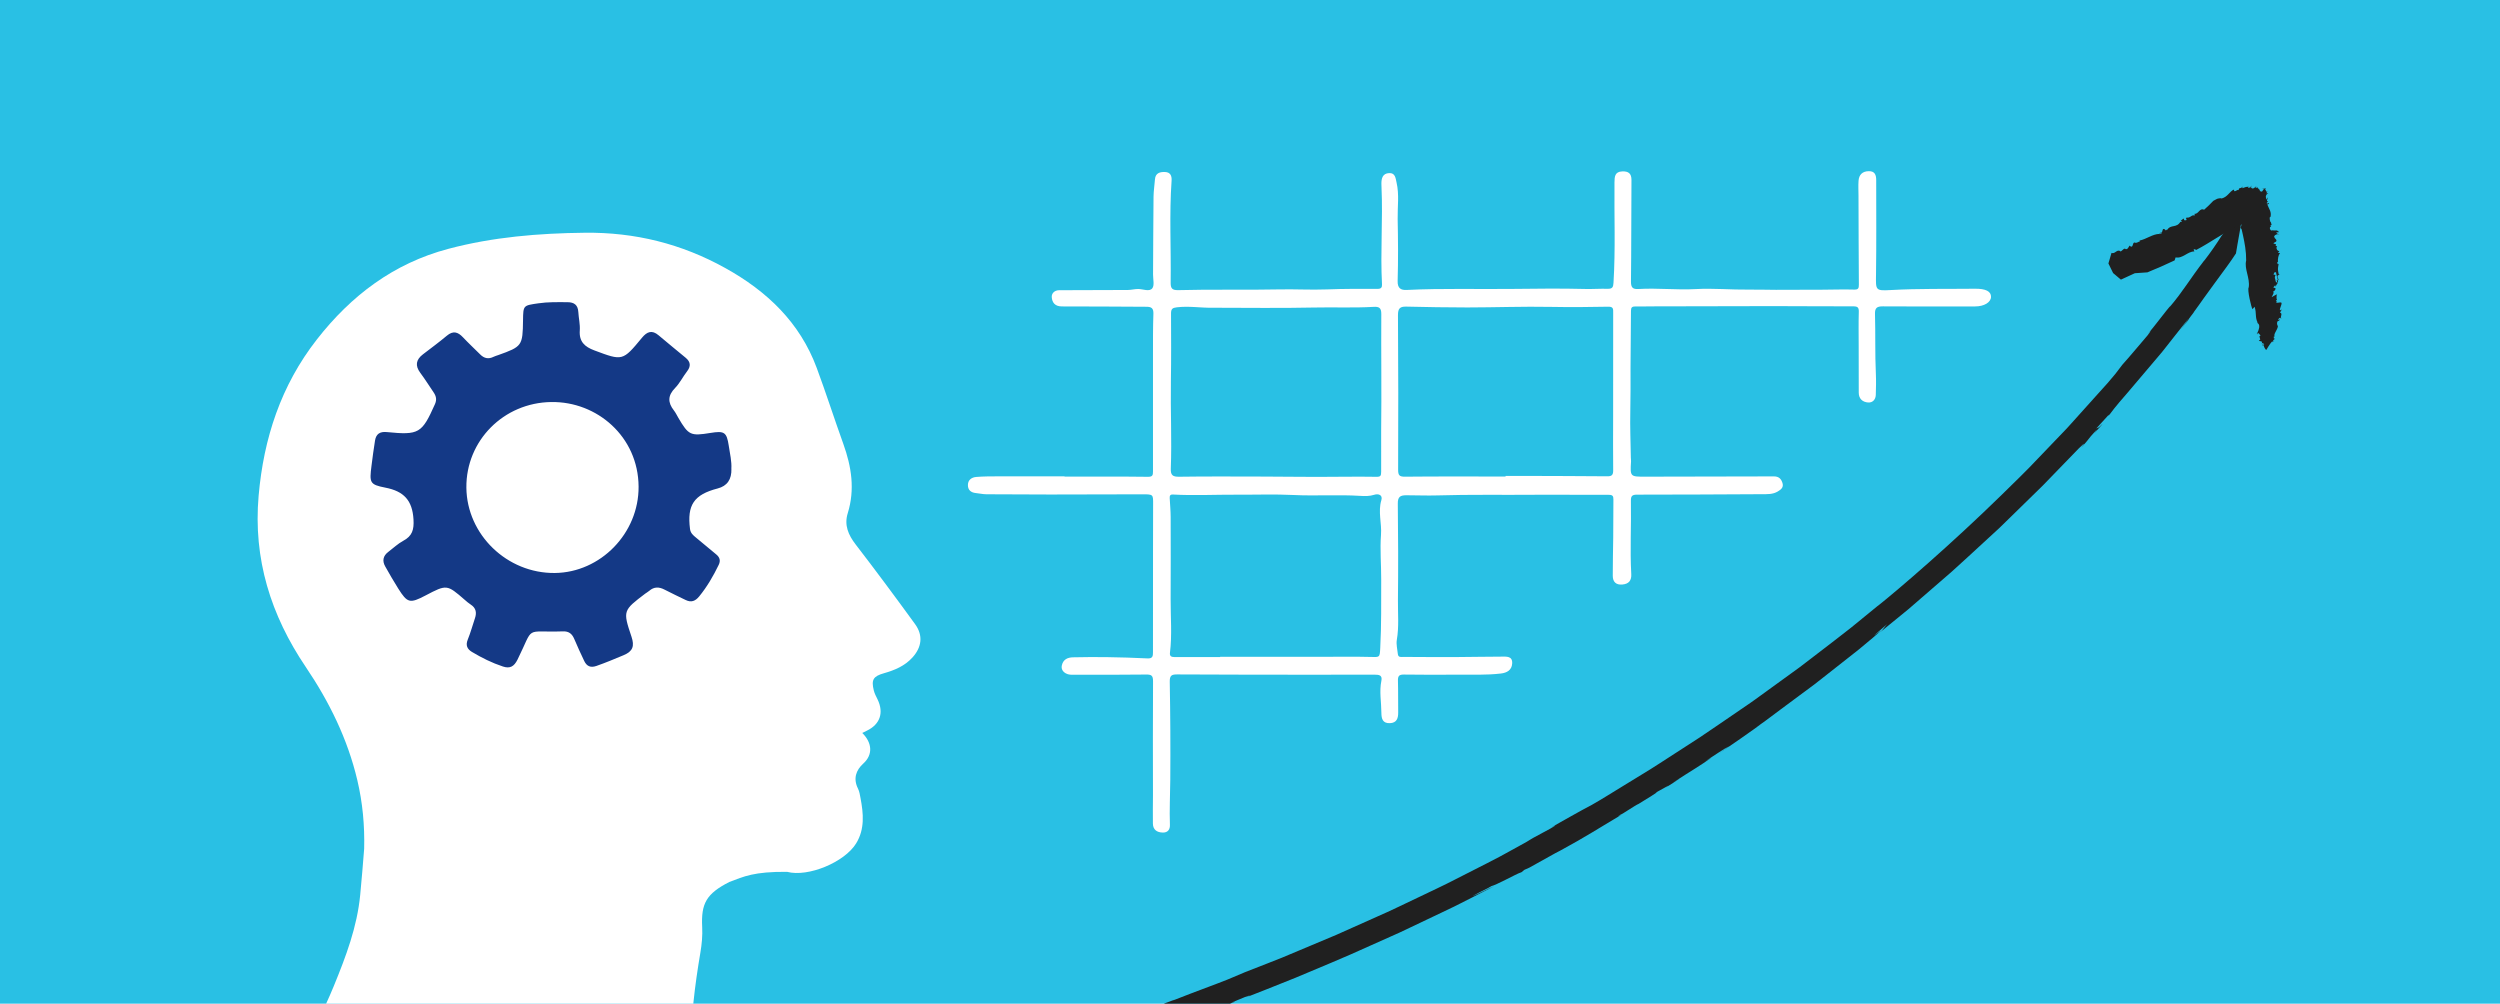 <?xml version="1.0" encoding="UTF-8"?>
<svg id="Layer_1" xmlns="http://www.w3.org/2000/svg" xmlns:xlink="http://www.w3.org/1999/xlink" viewBox="0 0 1096 440">
  <defs>
    <style>
      .cls-1 {
        fill: none;
      }

      .cls-2 {
        fill: #fff;
      }

      .cls-3 {
        fill: #29c0e4;
      }

      .cls-4 {
        fill: #143986;
      }

      .cls-5 {
        fill: #202020;
      }

      .cls-6 {
        clip-path: url(#clippath);
      }
    </style>
    <clipPath id="clippath">
      <rect class="cls-1" width="1096" height="440"/>
    </clipPath>
  </defs>
  <g class="cls-6">
    <g>
      <rect class="cls-3" width="1096" height="440"/>
      <g>
        <path class="cls-2" d="M353.1,533.02c-7.79-10.92-15.67-21.77-23.33-32.78-4.08-5.87-8.47-11.25-15.31-14.06-.59-.24-1.18-.68-1.55-1.19-5.25-7.11-10.02-14.33-10.05-23.76-.05-14.7,1.74-29.18,4.19-43.63.62-3.66.98-7.45.79-11.15-.53-10.35,1.77-14.62,11.89-19.79,6.44-2.44,10.82-4.57,25.32-4.45,9.25,2.44,25.23-4.22,30.29-12.48,3.85-6.29,3.19-13.06,1.91-19.86-.26-1.4-.48-2.88-1.1-4.13-2.19-4.36-.9-8.1,2.34-11.02,4.22-3.81,3.95-9.01-.47-13.39.71-.35,1.35-.69,2.01-1,5.79-2.77,7.53-7.87,4.69-13.72-.62-1.28-1.32-2.56-1.65-3.93-1.15-4.64-.27-6.19,4.37-7.51,4.72-1.34,9.14-3.16,12.54-6.89,4.15-4.54,4.8-9.7,1.18-14.68-8.53-11.74-17.18-23.4-26.03-34.89-3.25-4.22-5.1-8.5-3.48-13.72,3.22-10.39,1.65-20.4-1.93-30.36-3.98-11.06-7.57-22.27-11.65-33.29-7.4-19.99-21.8-33.65-40.07-43.81-19.19-10.68-39.69-15.76-61.65-15.5-20.2.23-40.2,1.86-59.8,7.06-23.97,6.35-42.61,20.48-57.63,39.72-15.71,20.12-23.34,43.27-25.54,68.55-2.42,27.68,5.33,52.35,20.68,75.06,10.3,15.24,18.32,31.53,22.58,49.56,2.35,9.92,3.26,19.95,3.01,30.11-.03,1.39-1.53,18.13-1.73,20.17-1.35,14.08-6.26,27.04-11.58,40.02-8.78,21.43-20.97,40.57-36.34,57.8-10.75,12.05-18.74,25.75-23.9,41.06-.21.61-.27,1.27-.4,1.9h267.41Z"/>
        <path class="cls-4" d="M320.65,205.53q.2,7-6.02,8.61c-10.41,2.7-13.47,7.23-12.13,17.77.23,1.78,1.34,2.73,2.58,3.74,3,2.44,5.93,4.96,8.92,7.41,1.54,1.26,1.98,2.71,1.09,4.55-2.37,4.91-5.09,9.6-8.56,13.85-1.7,2.08-3.5,2.78-5.95,1.57-3.08-1.51-6.2-2.95-9.24-4.54-2.41-1.26-4.61-1.32-6.73.54-.53.47-1.19.8-1.76,1.23-9.7,7.38-9.85,7.43-6,18.88,1.38,4.1.59,6.4-3.43,8.08-3.96,1.65-7.9,3.32-11.96,4.73-2.57.9-4.22.1-5.3-2.11-1.56-3.22-3.02-6.49-4.43-9.78-.95-2.22-2.36-3.36-4.93-3.27-17.28.59-12.38-2.88-19.9,12.34-1.55,3.13-3.35,4.07-6.4,3.07-4.79-1.57-9.27-3.81-13.59-6.39-2.1-1.26-2.86-2.92-1.84-5.43,1.24-3.04,2.1-6.24,3.15-9.35.83-2.45.48-4.48-1.84-5.98-.96-.62-1.83-1.38-2.69-2.13-7.74-6.73-7.85-6.74-17.09-1.89-6.93,3.63-7.97,3.41-12.04-3.06-1.98-3.14-3.83-6.37-5.66-9.61-1.41-2.49-.98-4.67,1.34-6.42,2.17-1.64,4.18-3.58,6.54-4.85,3.95-2.11,4.76-4.85,4.5-9.36-.49-8.34-4.19-12.37-12.34-13.95-6.95-1.35-6.99-2.22-6.07-9.6.46-3.68.95-7.36,1.54-11.03.46-2.89,2.13-4.03,5.17-3.73,14.16,1.39,15.37.6,21.11-12.25.9-2.01.49-3.57-.62-5.2-1.93-2.84-3.76-5.76-5.81-8.52-2.36-3.17-1.9-5.77,1.16-8.11,3.52-2.7,7.1-5.33,10.5-8.18,2.71-2.27,4.8-1.67,7.02.68,2.45,2.6,5.08,5.04,7.61,7.57,1.72,1.73,3.63,2.12,5.84,1.01.64-.32,1.34-.5,2.01-.74,10.51-3.75,10.75-4.09,10.9-15.24.09-6.66.12-6.49,6.65-7.46,4.29-.64,8.56-.52,12.85-.5,2.94.01,4.56,1.23,4.74,4.28.15,2.71.83,5.44.64,8.11-.35,4.91,2.14,7.16,6.41,8.75,12.35,4.61,12.35,4.75,20.87-5.57,2.2-2.66,4.37-3.51,7.25-1.07,3.93,3.33,7.93,6.58,11.9,9.87,2.14,1.78,2.36,3.68.6,5.95-1.84,2.37-3.18,5.19-5.26,7.31-3.24,3.3-3.23,6.35-.52,9.81.79,1.01,1.34,2.2,1.99,3.31,4.45,7.58,5.33,7.99,14.04,6.57,6.11-1,7.12-.35,8.03,5.58.54,3.53,1.35,7.05,1.14,10.13ZM241.72,176.25c-20.92.25-37.47,16.94-37.26,37.55.22,20.61,17.86,37.62,38.78,37.4,20.03-.22,36.86-17.4,36.72-37.89-.15-21.96-18.33-37.37-38.24-37.05Z"/>
      </g>
      <path class="cls-2" d="M466.72,208.95c12.15,0,24.3-.08,36.45.08,2.12.03,2.3-.66,2.3-2.38-.04-17-.02-34.01,0-51.01,0-6.03-.03-12.06.18-18.08.08-2.38-.81-3.07-3.02-3.07-12.36-.02-24.72-.2-37.07-.15-3.04.01-4.31-1.68-4.47-4.09-.11-1.64,1.2-3.01,3.23-3.02,10.04-.02,20.07-.03,30.11-.1,1.52-.01,3.04-.44,4.56-.43,2.13.01,4.89,1.31,6.17-.3,1.03-1.29.33-3.98.34-6.05.07-11.4.09-22.8.21-34.2.03-2.5.45-4.99.62-7.49.19-2.86,2.27-3.34,4.41-3.25,2.25.09,3.05,1.5,2.88,3.83-1.04,14.82-.19,29.67-.4,44.5-.03,2.49.42,3.55,3.38,3.46,14.63-.41,29.27,0,43.91-.32,7.05-.16,14.15.27,21.22,0,7.43-.29,14.86-.26,22.29-.24,1.53,0,1.92-.72,1.85-2-.76-14.13.42-28.27-.21-42.4-.02-.55-.04-1.1-.05-1.64-.02-2.39.51-4.56,3.37-4.71,2.74-.15,2.85,2.29,3.27,4.12,1.23,5.28.39,10.66.49,16,.18,9.05.26,18.1-.01,27.15-.1,3.26,1.44,4.08,3.94,3.96,15.73-.78,31.46-.26,47.19-.46,10.38-.14,20.76-.23,31.13.03,3.27.08,6.52-.17,9.76-.08,2.08.06,2.5-.66,2.61-2.61.9-14.67.28-29.36.43-44.04.03-2.49.13-4.69,3.42-4.81,2.67-.1,4.05.86,4.03,3.78-.11,14.8-.04,29.6-.22,44.4-.03,2.59.63,3.54,3.23,3.38,8.37-.51,16.73.49,25.13.03,7.79-.43,15.64.33,23.45.23,3.92-.05,7.82.1,11.73.1,6.85,0,13.7-.03,20.55-.06,4.58-.02,9.17-.19,13.74-.05,1.87.06,2.09-.6,2.08-2.21-.1-12.98-.12-25.97-.16-38.95,0-2.18-.14-4.38.02-6.55.2-2.67,1.71-4.16,4.49-4.2,2.71-.04,3.25,1.73,3.25,3.92,0,13.78.11,27.57-.08,41.35-.1,6.89-.33,7.23,6.37,6.85,12.36-.7,24.71-.44,37.07-.58,4.57-.05,7.06,1.12,6.97,3.61-.08,2.39-3.05,4.15-6.94,4.15-13.5,0-27,.09-40.5-.03-2.61-.02-3.49.73-3.42,3.32.25,8.72-.03,17.45.38,26.17.14,3.09.07,6.24-.03,9.36-.07,1.96-1.35,3.44-3.36,3.29-2.41-.17-4.09-1.61-4.11-4.26-.05-6.89-.02-13.77-.03-20.66,0-4.93-.1-9.86.05-14.79.06-1.9-.46-2.44-2.37-2.44-11.73.03-23.46-.1-35.19-.1-17.4,0-34.79.07-52.19.11-2.74,0-5.49.08-8.23.04-1.36-.02-1.9.4-1.9,1.89,0,8.27-.18,16.54-.19,24.81,0,6.44.05,12.88-.1,19.33-.16,6.75.14,13.51.24,20.27,0,.55.11,1.1.08,1.64-.4,6.75-.41,6.7,6.43,6.68,18.74-.06,37.49-.05,56.23-.12,2.18,0,3.21,1.14,3.75,2.97.55,1.88-.68,2.8-2.07,3.64-2.2,1.32-4.63,1.18-7.03,1.19-18.22.09-36.43.21-54.65.2-2.15,0-2.76.58-2.72,2.69.2,10.7-.44,21.41.16,32.11.16,2.8-1.03,4.34-3.88,4.6-2.81.26-4.21-1.16-4.23-3.78-.03-5.58.15-11.15.2-16.73.05-5.59.01-11.19.08-16.78.02-1.5-.36-2.04-2.06-2.03-10.61.07-21.23-.12-31.84-.03-14.48.13-28.96-.16-43.44.29-4.46.14-8.96-.08-13.44-.07-2.66,0-3.78.66-3.74,3.68.18,14.12.21,28.25.06,42.37-.06,5.77.51,11.56-.49,17.33-.34,1.97.25,4.11.44,6.17.15,1.7,1.5,1.31,2.51,1.32,7.76.05,15.52.09,23.28.06,6.57-.02,13.14-.19,19.71-.19,2.12,0,4.86-.32,4.63,3.06-.19,2.84-2.28,4.03-4.91,4.34-6.41.76-12.86.46-19.29.51-7.78.06-15.56.05-23.34-.05-2.07-.03-2.6.73-2.54,2.7.14,4.61.04,9.22.11,13.83.04,2.61-.61,4.67-3.65,4.78-3.1.11-3.71-1.84-3.72-4.54-.02-4.68-.97-9.36,0-14.05.49-2.39-.95-2.68-2.88-2.67-10.65.05-21.29.03-31.94.02-18.26-.02-36.51-.03-54.77-.13-2.45-.01-3.24.53-3.19,3.28.26,14.33.34,28.66.23,42.99-.05,6.57-.4,13.13-.16,19.7.07,1.92-.84,3.42-3.15,3.36-2.56-.07-4.26-1.24-4.31-3.92-.09-4.15.03-8.3.03-12.45,0-16.64-.1-33.27.03-49.91.02-2.6-.71-3.03-3.1-3-10.43.15-20.86.08-31.29.1-1.32,0-2.65.08-3.85-.61-1.38-.78-2.09-1.95-1.73-3.54.58-2.59,2.54-3.45,4.9-3.5,4.9-.1,9.8-.15,14.7-.08,5.99.09,11.98.26,17.96.56,2.3.11,2.39-1.06,2.38-2.81-.03-14.89,0-29.78.02-44.67,0-6.7-.01-13.39.04-20.09.03-4.33.07-4.37-4.64-4.37-13.49.01-26.99.08-40.48.09-9.33,0-18.65-.03-27.98-.11-1.52-.01-3.04-.37-4.57-.52-2.16-.21-3.54-1.31-3.52-3.53.01-2.27,1.66-3.37,3.64-3.54,3.27-.27,6.57-.26,9.86-.27,9.62-.03,19.25-.01,28.87-.01,0,.04,0,.09,0,.13ZM660.04,208.91c0-.09,0-.18,0-.27,2.73,0,5.47,0,8.2,0,12.15.04,24.29.06,36.44.17,2.05.02,2.56-.7,2.54-2.68-.1-7.78-.02-15.57-.02-23.35,0-15.24,0-30.47.02-45.71,0-1.52.16-2.65-2.13-2.61-8.38.17-16.77.24-25.15.08-12.22-.24-24.43.24-36.65.25-8.93.01-17.86-.18-26.79-.37-2.76-.06-3.65.8-3.63,3.79.17,22.57.16,45.15.07,67.72,0,2.47.55,3.08,3.08,3.05,14.67-.15,29.35-.07,44.02-.07ZM531.62,134.92c-5.24.08-10.48-.84-15.73-.19-1.84.23-2.52.64-2.51,2.74.03,9.9.11,19.82-.06,29.71-.21,12.76.44,25.51-.04,38.26-.11,2.91.84,3.61,3.72,3.56,12.37-.18,24.75-.09,37.13-.07,7.73.02,15.45.14,23.18.14,8.65,0,17.3-.19,25.94-.04,2.06.04,2.23-.42,2.25-2.27.08-5.96-.07-11.92,0-17.89.22-17.06-.05-34.12.06-51.18.02-2.77-.99-3.31-3.42-3.16-8.7.51-17.41.09-26.12.29-14.79.33-29.6.09-44.4.09ZM534.91,288.05s0-.07,0-.1c14.78,0,29.56,0,44.34,0,7.13,0,14.27-.14,21.4.05,4.28.12,4.22.34,4.45-3.91.55-10.01.38-20.03.42-30.04.03-6.53-.58-13.08-.09-19.55.39-5.1-1.38-10.14.16-15.24.7-2.33-1.38-2.91-3.08-2.36-2.07.67-4.13.62-6.16.49-9.74-.61-19.49.1-29.25-.38-8.29-.41-16.67-.09-25.01-.14-9.28-.05-18.57.45-27.86-.07-1.28-.07-1.48.6-1.43,1.6.14,2.73.41,5.45.42,8.18.04,12.01.05,24.02-.01,36.03-.04,7.86.67,15.74-.3,23.59-.18,1.47.63,1.86,1.96,1.86,6.68-.03,13.35-.01,20.03-.01Z"/>
      <g>
        <g>
          <path class="cls-5" d="M984.96,87.62c-.59.87-1.26,1.87-1.94,2.88.66-.96,1.32-1.94,1.94-2.88Z"/>
          <path class="cls-5" d="M500.31,454.45l.48-.59c9.55-3.38,2.93-.55,11.73-3.76.81-.44,2.14-.97,3.72-1.56,1.56-.62,3.38-1.28,5.18-1.93,3.61-1.3,7.18-2.56,8.64-3.27-.05.07,4.25-1.53,4.04-1.26,1.2-.78,4.39-1.72,7.07-2.82.94-.47-.75.2-1.52.38,2.06-.81,4.08-1.69,6.12-2.53,2.44-.87,3.1-.94.5.14,4.02-1.6,11.91-4.62,21.65-8.59,9.69-4.11,21.38-8.83,32.87-14.11,2.89-1.29,5.78-2.58,8.64-3.86,1.43-.64,2.85-1.28,4.27-1.91,1.4-.66,2.79-1.32,4.17-1.98,5.5-2.62,10.78-5.13,15.61-7.43,4.85-2.26,9.14-4.53,12.8-6.37,3.65-1.87,6.62-3.39,8.7-4.45-2.25.88-7.32,3.63-9.43,4.29,4.31-2.41,6.51-3.22,8.35-4.4.97-.19,3.4-1.38,6.04-2.69,2.64-1.3,5.43-2.82,7.21-3.45l1.1-.94,2.25-1c9.49-5.28,10.56-5.91,11.38-6.34.82-.44,1.43-.62,9.8-5.38,4.83-2.78,8.34-4.92,11.32-6.73,1.5-.9,2.86-1.72,4.18-2.51,1.32-.8,2.59-1.58,3.94-2.35-.79.47-2.99,1.59-.56.02.56-.02,6.47-4.15,7.81-4.64,2.4-1.49,10.25-6.21,7.4-4.92.71-.33,2.83-1.53,4.25-2.32,1.4-.83,2.13-1.22.13.16,2.32-1.48,4.6-2.88,6.23-4.02l-3.03,1.83c7.8-5.08,12.22-7.58,17.14-11.13l-2.97,1.74c4.7-2.98,8.49-5.68,10.5-6.6l-4.66,3.31c7.62-5.21,12.21-8.36,18.46-12.85l-2.27,1.54c1-.72,2.52-1.81,4.43-3.18,1.89-1.41,4.17-3.11,6.7-5,2.54-1.88,5.34-3.96,8.26-6.13,2.91-2.19,6.02-4.37,8.97-6.75,5.96-4.69,11.9-9.36,16.79-13.21,4.84-3.92,8.52-7.15,10.21-8.64l-3.4,2.4,5.87-5.08c-.71.58-2.32,3.07-2.98,3.49,1.61-1.31,4.07-3.32,7.16-5.84,1.54-1.26,3.25-2.65,5.08-4.15,1.79-1.55,3.71-3.21,5.73-4.96,4.04-3.5,8.49-7.35,13.14-11.38,4.59-4.09,9.27-8.49,14-12.81,2.36-2.17,4.71-4.34,7.04-6.48,2.26-2.21,4.5-4.4,6.69-6.53,4.37-4.27,8.54-8.34,12.3-12.03,7.31-7.58,13.07-13.54,15.77-16.27,4.41-4.36,1.1-.5,1.09-.41,1.3-1.37,2.05-2.24,2.53-2.83.48-.59.71-.88.91-1.15.41-.54.73-.96,2.89-3.34,1.21-1.27-.08.42-.71,1.18,1.86-2.11,3.68-3.98,3.73-4.23-2.43,2.54-1.69,1.2-2.86,2.15l5.55-6.1-.08.42c.62-.68,1.29-1.65,2.49-3.19.6-.77,1.34-1.68,2.27-2.77.94-1.09,2.04-2.37,3.37-3.9,4.42-5.21,9.03-10.65,13.65-16.1l1.73-2.05,1.66-2.1c1.1-1.4,2.2-2.8,3.3-4.19,2.19-2.78,4.37-5.53,6.5-8.22-.03.25-1.75,2.57-3.48,4.89,1.15-1.45,2.86-3.67,3.98-4.95-2.24,2.47,3.45-4.63,1.76-2.65.72-1.03,1.49-2.09,2.29-3.16.79-1.08,1.56-2.22,2.37-3.34,1.61-2.26,3.29-4.56,4.96-6.83,3.32-4.54,6.63-8.91,9.04-12.65.02-.46.98-5.6,1.84-10.62.87-5.02,1.63-9.92,1.39-10.08,1.54-2.25,3.07-4.49,3.58-5.15-.51.51-3.57,4.9-5.11,7.3l-.02.58c-3.59,5.48-1.02,1.17-4.59,6.47-.4.14,2.86-4.76,5.75-9.06-2.65,3.84-5.41,7.58-6.24,9.31-2.55,3.57.02-.58-3.04,3.73-1.99,3.2-4.8,7.26-7.45,10.68v-.09c-6.43,8.3-9.07,13.27-15.3,20.59l.57-.86c-2.21,2.57-6.19,7.95-10.1,12.66,1.12-1.34,2.2-2.42-.05.49-4.59,5.34-7.62,9.07-11.07,12.89l-3,3.94c-.99,1.17-2.16,2.56-3.49,4.13-1.38,1.53-2.92,3.25-4.61,5.12-3.37,3.75-7.31,8.13-11.62,12.93-1.06,1.21-2.2,2.41-3.37,3.61-1.16,1.21-2.35,2.45-3.55,3.7-2.4,2.51-4.88,5.1-7.41,7.73-4.98,5.35-10.49,10.57-15.89,15.91-21.71,21.23-44.76,41.09-54.41,48.77l.72-.64c-3.64,2.97-7.75,6.33-12.23,9.99-4.52,3.6-9.52,7.35-14.71,11.37-2.61,1.99-5.25,4.06-7.99,6.11-2.77,2.01-5.58,4.05-8.43,6.11-2.85,2.07-5.73,4.15-8.63,6.26-1.46,1.04-2.89,2.13-4.38,3.14-1.48,1.02-2.97,2.03-4.46,3.05-5.96,4.05-11.88,8.19-17.77,12.11-5.94,3.85-11.77,7.61-17.35,11.22-2.77,1.84-5.55,3.52-8.24,5.16-2.69,1.65-5.3,3.25-7.82,4.79-5.04,3.07-9.65,6-13.88,8.39-5.34,2.77-12.51,6.93-17.99,9.98,3.08-1.64,2.13-.9-.24.45-16.84,9.04-1.05.76-18.03,10.02-4.83,2.77-13.35,6.98-23.53,12.19-5.07,2.65-10.7,5.23-16.49,8.02-5.81,2.75-11.79,5.7-17.88,8.35-6.06,2.71-12.11,5.41-17.91,8-5.86,2.46-11.46,4.81-16.59,6.97-2.56,1.07-5.01,2.1-7.3,3.06-2.31.91-4.48,1.77-6.46,2.55-3.97,1.55-7.23,2.82-9.53,3.72-2.43,1.07-5.03,2.16-7.72,3.26-2.69,1.09-5.49,2.11-8.26,3.17-5.56,2.1-11.11,4.17-15.94,6.1l.95-.45c-2.59,1.06-8.32,3.01-15.58,5.59-3.64,1.27-7.67,2.69-11.9,4.17-4.26,1.4-8.72,2.87-13.2,4.34-4.48,1.46-8.95,2.98-13.29,4.33-4.34,1.34-8.5,2.63-12.29,3.8-3.79,1.18-7.21,2.24-10.07,3.13-2.87.86-5.18,1.55-6.74,2.01l1.69-.44c-10.82,3.39-9.45,2.58-18.05,4.97.62.02-1.38.8-4,1.64-2.62.83-5.84,1.78-7.62,2.29l.11-.12c-5.37,1.53-17.47,5.29-26.42,7.55l.29-.3c-3.7,1.07-9.06,2.48-14.16,3.8-5.11,1.29-9.99,2.4-12.68,3.07-6.17,1.41-14,3.25-22.39,5-8.39,1.78-17.26,3.84-25.53,5.65l-10.83,1.61-1.55.39s-3.93,2.77-5.09,5.17c-1.16,2.39.45,4.43,11.61,2.93l-.31.29,4.34-.93c5.24-.98,7.6-1.74,7.29-1.45l-7.15,1.46c5.25-1.03,1.62-.15-.36.39,2.19-.44,4.32-.85,6.08-1.15,1.01-.3-.78.07-1.6.19,2.8-.68,6.69-1.66,10.13-2.35,5.35-1.18.42.27,6.67-1.1,32.97-7.15,64.78-14.85,97.58-24.28.77-.13-.12.13-1.05.44,4.93-1.47,9.58-2.86,14.12-4.21,2.27-.67,4.52-1.34,6.75-2,2.24-.67,4.45-1.4,6.68-2.11,2.51-.68,3.23-.76,3.99-.9-.38.07,2.51-.87,7.07-2.32,2.28-.72,4.98-1.58,7.9-2.5,2.9-.97,6.03-2,9.16-3.05,6.28-2.09,12.62-4.21,17.45-5.82,4.8-1.68,8.09-2.84,8.29-2.91Z"/>
        </g>
        <g>
          <path class="cls-5" d="M958.28,95.96c-.06,0-.06.06,0,0h0Z"/>
          <path class="cls-5" d="M998.32,101s0,.03.01.04c.18,0,.34.01.46.02l-.47-.06Z"/>
          <path class="cls-5" d="M998.28,108.19s-.03.03-.04.05c.11-.02.21-.03.04-.05Z"/>
          <path class="cls-5" d="M987.42,82.04c-.08-.02-.13.02-.18.08.06-.04.11-.07.18-.08Z"/>
          <path class="cls-5" d="M947.16,102.1s.01-.01.02-.03c-.04-.02-.07-.04-.11-.07l.09.1Z"/>
          <path class="cls-5" d="M947.17,101.76c.19.06.06.25.01.31.25.16.41.11.53-.06-.11-.26-.39-.09-.54-.25Z"/>
          <path class="cls-5" d="M925.73,110.67l.03-.13s-.03.08-.03.13Z"/>
          <path class="cls-5" d="M982.17,98.85l-.05.1s.02-.03.05-.1Z"/>
          <path class="cls-5" d="M929.3,109.84l-.1-.43c.02.19.06.32.1.43Z"/>
          <path class="cls-5" d="M998.79,101.06l.18.02s-.1-.02-.18-.02Z"/>
          <path class="cls-5" d="M998.99,114.73c-.13.02-.24.05-.33.09,0,0,0,.02,0,.02l.33-.1Z"/>
          <path class="cls-5" d="M997.06,148.52c.05-.01.11-.03.17-.04l-.33-.08c.04.06.09.11.16.13Z"/>
          <path class="cls-5" d="M998.46,123.93c.05,0,.1.01.16,0,.12-.17.09-.58,0-1.09l-.54.05.39,1.03Z"/>
          <path class="cls-5" d="M987.48,135.57l.93-1.11c.96,2.97.1,4.56,1.37,7.03l-.26-.11c-.19.42,2.26.26-.05,4.91l-.11.02c.04.14.26.11.01.44l.55-.83c.34.39.91.69,1.07,1.26-.1.14-.31.22-.49.26l.4,1.39-.63.54c.44.38,1.88-.05,1.24,1.24.95-.59.7.48,1.2.26-.12.08-.28.24-.44.37.22.67.71,1.93,1.28,2.17,0,0,1.73-3.03,2.71-3.92-.13,1.01.16.24.48,0l-.26-.03c.16-.62.8-.72.94-1.04-.05,0-.11.03-.18.04l.09.02c-.11.04-.19.04-.26.02-.14.03-.25.02-.23-.15l.07.02c-.13-.23-.09-.66-.08-.85l.54-.09c-1.09-.28,1.12-3.14,1.06-3.73.59-.69-.37-1.28-.14-2.06,0-1.19.69-.7,1.07-1.35.23-.78-.6.24-.68-.04l.61-.98c.14.5.42.17.62.05-.02-.77.78-2.1-.33-2.17.36-1.09.79-1.16.77-1.61-.17.18-.31.49-.52.53.41-.48-.15-.18-.23,0-.56-.55,1.46-3.52.26-3.47l.21-.03c-.9-.01-1.71.35-2.26,0l.35-.35-.44-.38c.24-.34.49-.23.6-.24-.51-.65-.18-1.71-.2-2.59l-2.25,1.27c.44-.81,1.36-2.29.57-2.31l.74-.56c1.31-1.69-.82-.91-.45-1.56l.76-.86.1.73c.33-.79.57-1.13,1.05-1.79h-.02s-.07.07-.12.09l-.04-.1c-.45-.02-.81-.35-.86-.87.01-.75-.72-1.21.03-2.52l-.94-.15.4-.95.71-.11c.09.86.6,2.42.81,3.52l.33-.03c-.1-.65-.53-1.34-.52-1.78.11-.23.77-.88,1.31-.56l-.76-.3c-.41-2.16-.45-2.17.01-4.56l-.33.25c-.28-.42-.55-.83,0-1.05-.09-1.38.14-2.86.91-3.88l-.87-.07c0-.29,1.2-.92,0-.88l-.46-.56c0-.4-.51-.57-.1-1.09h0s0,0,0,0c.03-.03.05-.06.09-.1-.03,0-.05.01-.07.02.23-.95-.75.12-.42-.97.55-.42-1.12-.2-1-.72l1.13-.68c.55-1-.68-.97-.88-2.27.33-.69,1.31-1.15,2.29-.87-1.19-.4-.76-.15-1.4-.82.44-.19.54-.12.98-.02.43-.75-.47-.35-.52-.86-.88-.02-2.26.02-2.34-.13l-.24.24c-.54-.47-.84-1.02-.51-1.71l.43-.04-.32-.63.54-.13c-.03-.09-.05-.13-.08-.25l-.1-.39-.2-.77-.11.25c-.13-.36-.49-1.47-.32-2.26l.3-.09c.31-1.18.09-2.12-.25-2.95-.33-.85-.8-1.59-1.14-2.55l.63-.21c.33-1.2-.9.54-.88-.5l.64-.66c-1.1.15-.16-1.05-.09-1.82l-.69,1.07c-.07-.31-.14-.66-.22-.95-.2-1.09.61-1.63,1.08-1.97-.31.04-.62.12-.92.19l.53-.89c-.97.57-.18-.51-1.08-.6.15-.35.41-.38.3-.7-.58.07-1.16.13-1.76.23.33,0,.65.01.96.03l-.78,1.09c-1.12.33-.82-.88-1.57-.87l.57-.12c-1.09-.22-.92-.76-1.4-1.23.09.29.22.71-.26.73-.33-.02,0-.48-.23-.69-.4.79-1.25,1.11-1.72.7.05-.13.1-.25.16-.32-.2.13-.35.36-.55.15l.45-.99c-.27.3-.53.63-.79.96-.27-.27-.94.55-.74-.16l.24-.23c-.44.02-.83-.03-1.32.12l-1.5.52.02-.84c-.37,1.31-1.72.27-1.62,1.69-.62-.55-2.19,1.52-2.04-.25-.26.1-.51.19-.74.35-.23.17-.44.35-.64.54-.4.38-.77.78-1.14,1.16-.75.77-1.51,1.44-2.87,1.85-.36-.15-.78-.15-1.23-.03-.38.06-.59.1-.89.23-.55.24-1.08.63-1.57.83-1.48,1.5-2.42,2.53-4.05,3.91-1.96-.98-2.47,2.03-4.15,1.76v.8c-1.32-.6-1.92,1.27-3.54.85-.14.41-.24.57-.3.63.07,0,.2.09.43.48-.46-.12-.95.55-1.29-.28l.04-.12c-.34-.83-.8.86-1.5.33l.61.77-.68.15.08-.25c-1.79,3.2-4.28,1-6.03,3.9-.08-1.11-.28.73-.78-.31-1.21-1.03-1.07.8-1.46,1.38.02.05.04.12.05.21l-.99.27c0-1.57-.21,1.39-.17.04-2.84.03-5.63,2.3-8.66,2.91l.25.3c-.75.2-1.51.95-2.26.59-.75-.36-.89,1.33-1.09,1.46-.4.82-1.38-.2-1.09-.22-.59.39-.78,1.85-1.88,1.62-.69-1.05-2.12,1.96-2.57.65l.03.11c-1.46-.56-2.07,1.39-3.6.92,0,0,0-.1.01-.21l-1.41,4.8,2.05,4.21,3.42,2.89c2.05-.92,4.09-1.84,6.11-2.81,1.84-.1,3.68-.22,5.52-.38,4.02-1.64,8-3.37,11.92-5.24l.44-1.32c1.53.33,2.83-.34,4.13-1.06,1.29-.74,2.56-1.56,4.09-1.55l-.33-.83c.67-.39.86.14,1.1.19,3.2-1.66,6.3-3.63,9.33-5.49,1.52-.92,3.02-1.83,4.54-2.63.75-.41,1.51-.8,2.27-1.16.38-.18.76-.35,1.14-.51.25-.11.23-.07.32-.09.06,0,.13,0,.19,0,.38.46.66-.11.87.49-.03-1.25.49-1.61.71-1.56l-.05.14c.07-.1.15-.19.23-.28-.03.11-.09.26-.13.36.29-.59.47-.55.45-.26-.01.29-.22.75-.34,1l-.08.1c0,.22.08.31.22.46.07.08.15.17.24.28,0-.06.08.31.13.5l.16.68.31,1.37c.8,3.64,1.47,7.3,1.43,11.19-.91,3.75,1.72,7.55,1.13,11.78-.77.88,1.14,8.97,1.67,9.63Z"/>
          <path class="cls-5" d="M990.5,147.44v-.03c-.38.06-.23.08,0,.03Z"/>
          <polygon class="cls-5" points="998.12 128.97 998.12 129.03 998.62 128.74 998.12 128.97"/>
          <path class="cls-5" d="M1000.08,139.76c.04-.5-.05-.51-.19-.42,0,.18.06.33.19.42Z"/>
          <path class="cls-5" d="M991.82,151.31c0,.26.22.13.44-.06-.08-.26-.14-.43-.14-.43-.07.16-.24.33-.31.49Z"/>
          <path class="cls-5" d="M996.73,149.5l.31.03c-.1-.14-.21-.12-.31-.03Z"/>
        </g>
      </g>
    </g>
  </g>
</svg>
